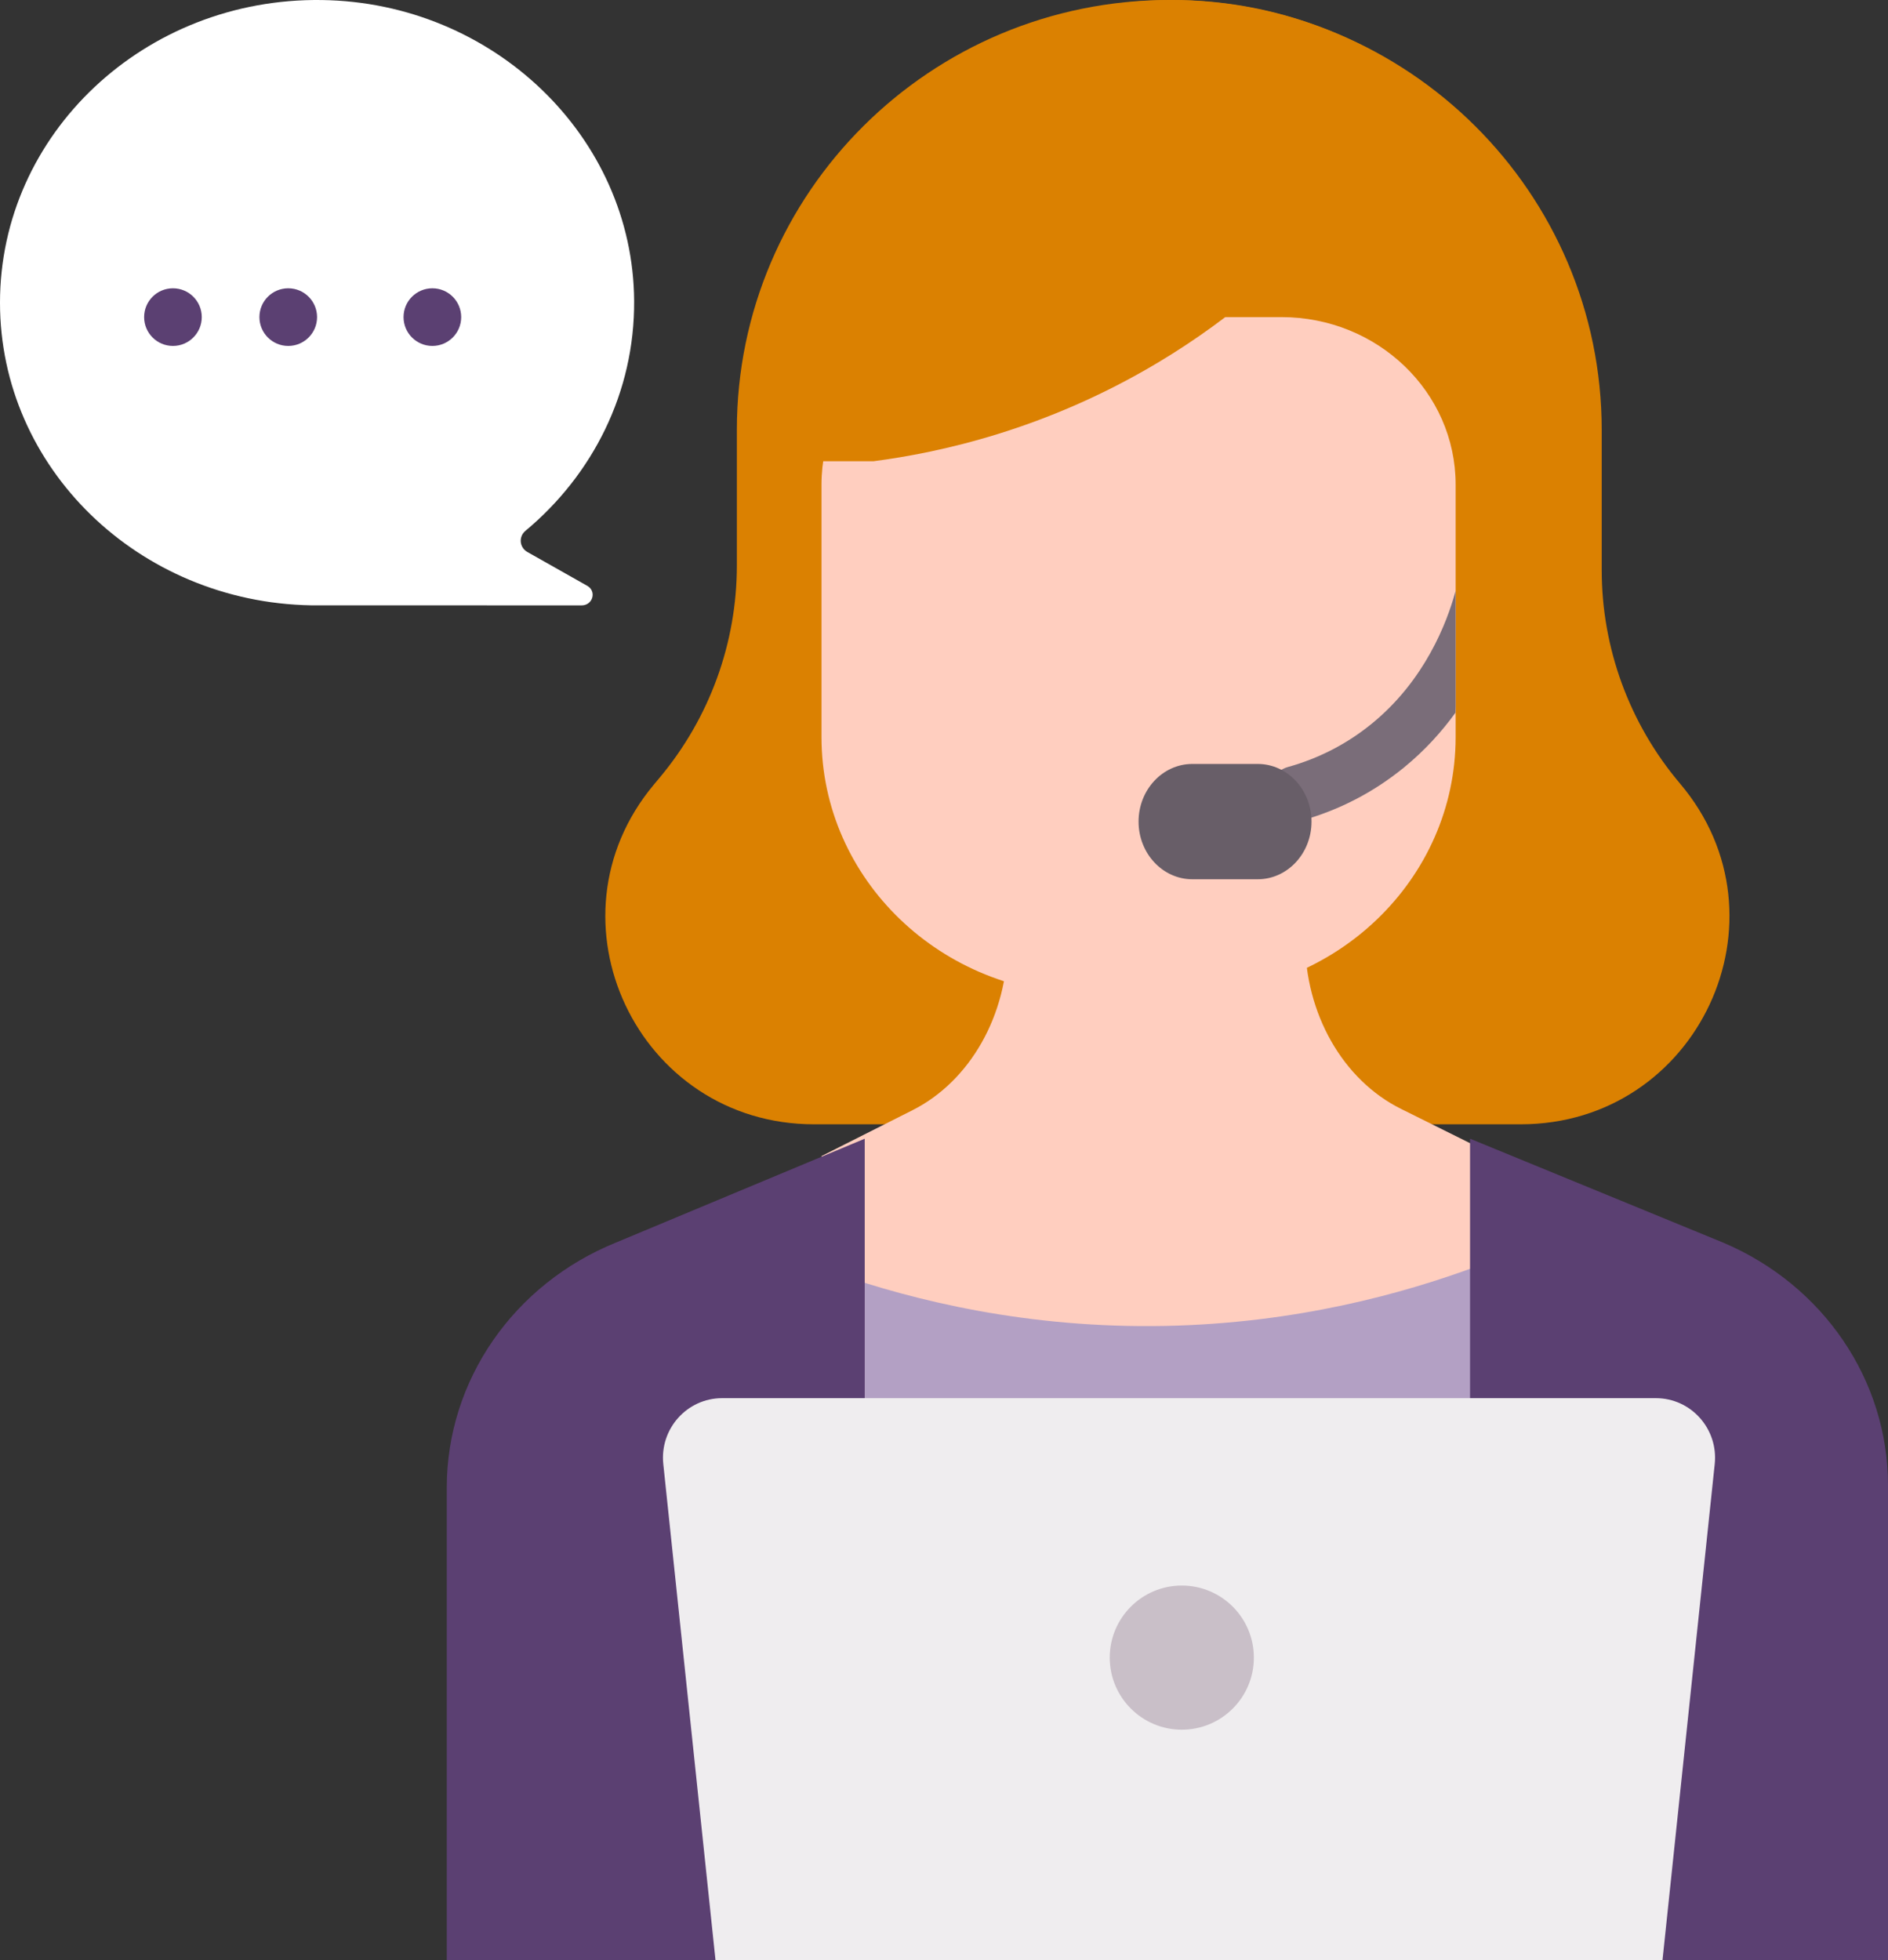 <?xml version="1.0" encoding="UTF-8"?>
<svg width="131px" height="136px" viewBox="0 0 131 136" version="1.1" xmlns="http://www.w3.org/2000/svg" xmlns:xlink="http://www.w3.org/1999/xlink">
    <rect x="0" y="0" width="131" height="136" fill="#333333" stroke="none"/>
    <title>Group 20</title>
    <g id="Page-1" stroke="none" stroke-width="1" fill="none" fill-rule="evenodd">
        <g id="EnRoute_desktop_2_Chouette" transform="translate(-638, -4260)">
            <g id="Group-20" transform="translate(638, 4260)">
                <path d="M0,21 C0,9.299 10.025,-0.167 22.324,0.002 C34.237,0.166 43.924,9.492 44,20.865 C44.042,27.234 41.113,32.95 36.459,36.827 C35.968,37.236 36.038,37.983 36.6,38.3 L40.745,40.641 C41.415,41.019 41.134,42 40.355,42 L21.584,41.996 C9.626,41.783 0,32.465 0,21" id="Fill-1" fill="#FFFFFF"></path>
                <path d="M105.514,78 L56.486,78 C44.241,78 37.54,63.811 45.361,54.442 L45.796,53.921 C49.241,49.793 51.127,44.598 51.127,39.234 L51.127,29.834 C51.127,13.357 64.561,0 81.132,0 C97.703,0 111.136,13.357 111.136,29.834 L111.136,39.552 C111.136,44.972 113.062,50.218 116.573,54.364 C124.492,63.713 117.807,78 105.514,78" id="Fill-3" fill="#DB8101"></path>
                <path d="M128.224,103.954 L128.224,136 L32.224,136 L32.224,104.195 C32.224,96.994 36.39,90.495 42.795,87.703 L58.293,80.725 L63.511,78.375 C67.471,76.592 70.031,72.546 70.031,68.074 L70.031,66 L90.414,66 L90.414,67.968 C90.414,72.459 93,76.52 96.988,78.29 L117.949,87.597 C124.195,90.464 128.224,96.875 128.224,103.954" id="Fill-5" fill="#B3A0C4"></path>
                <path d="M58.025,88.348 C63.381,90.203 71.264,92.182 80.873,91.987 C89.89,91.804 97.291,89.772 102.441,87.865 L105,80.8 L97.208,76.929 C93.171,74.922 90.553,70.321 90.553,65.229 L90.553,63 L69.913,63 L69.913,65.35 C69.913,70.418 67.32,75.003 63.311,77.024 L57,80.205 L58.025,88.348 Z" id="Fill-8" fill="#FFCEBF"></path>
                <path d="M119.569,86.211 L102.003,79 L102,79 L102,136 L131,136 L131,103.037 C131,95.756 126.519,89.16 119.569,86.211" id="Fill-10" fill="#5B4072"></path>
                <path d="M60,79 L60,136 L31,136 L31,103.203 C31,95.777 35.635,89.076 42.76,86.196 L60,79 Z" id="Fill-12" fill="#5B4072"></path>
                <path d="M101,33.622 L101,51.135 C101,61.002 92.684,69 82.425,69 L75.575,69 C65.316,69 57,61.002 57,51.135 L57,33.622 C57,27.203 62.41,22 69.084,22 L88.916,22 C95.59,22 101,27.203 101,33.622" id="Fill-15" fill="#FFCEBF"></path>
                <path d="M101,41 C100.993,41.023 100.984,41.045 100.977,41.069 C100.396,43.191 98.87,47.201 95.181,50.207 C93.464,51.607 91.505,52.618 89.359,53.213 C88.387,53.483 87.805,54.535 88.06,55.563 C88.275,56.428 89.012,57 89.82,57 C89.973,57 90.129,56.98 90.284,56.937 C92.903,56.21 95.299,54.971 97.405,53.255 C98.859,52.07 100.036,50.761 100.989,49.444 C100.993,49.295 101,49.147 101,48.997 L101,41 L101,41 Z" id="Fill-17" fill="#7A6D79"></path>
                <path d="M87.266,61 L82.734,61 C80.672,61 79,59.209 79,57 C79,54.791 80.672,53 82.734,53 L87.266,53 C89.328,53 91,54.791 91,57 C91,59.209 89.328,61 87.266,61" id="Fill-19" fill="#685E68"></path>
                <path d="M81.346,0 C87.973,0 94.087,2.224 99,5.974 C96.549,10.29 90.922,18.823 80.37,25.14 C72.536,29.829 65.15,31.405 60.601,32 L52,32 L52,29.699 C52,13.297 65.138,0 81.346,0" id="Fill-21" fill="#DB8101"></path>
                <path d="M115.352,136 L49.647,136 L46.023,101.57 C45.766,99.128 47.667,97 50.106,97 L114.895,97 C117.333,97 119.234,99.128 118.977,101.57 L115.352,136 Z" id="Fill-23" fill="#EFEDEF"></path>
                <path d="M82,110 C84.762,110 87,112.239 87,115 C87,117.761 84.762,120 82,120 C79.239,120 77,117.761 77,115 C77,112.239 79.239,110 82,110" id="Fill-25" fill="#C9BFC8"></path>
                <path d="M12,20 C13.104,20 14,20.895 14,22 C14,23.104 13.104,24 12,24 C10.895,24 10,23.104 10,22 C10,20.895 10.895,20 12,20" id="Fill-27" fill="#5B4072"></path>
                <path d="M20,20 C21.105,20 22,20.895 22,22 C22,23.104 21.105,24 20,24 C18.895,24 18,23.104 18,22 C18,20.895 18.895,20 20,20" id="Fill-29" fill="#5B4072"></path>
                <path d="M30,20 C31.105,20 32,20.895 32,22 C32,23.104 31.105,24 30,24 C28.896,24 28,23.104 28,22 C28,20.895 28.896,20 30,20" id="Fill-31" fill="#5B4072"></path>
            </g>
        </g>
    </g>
</svg>